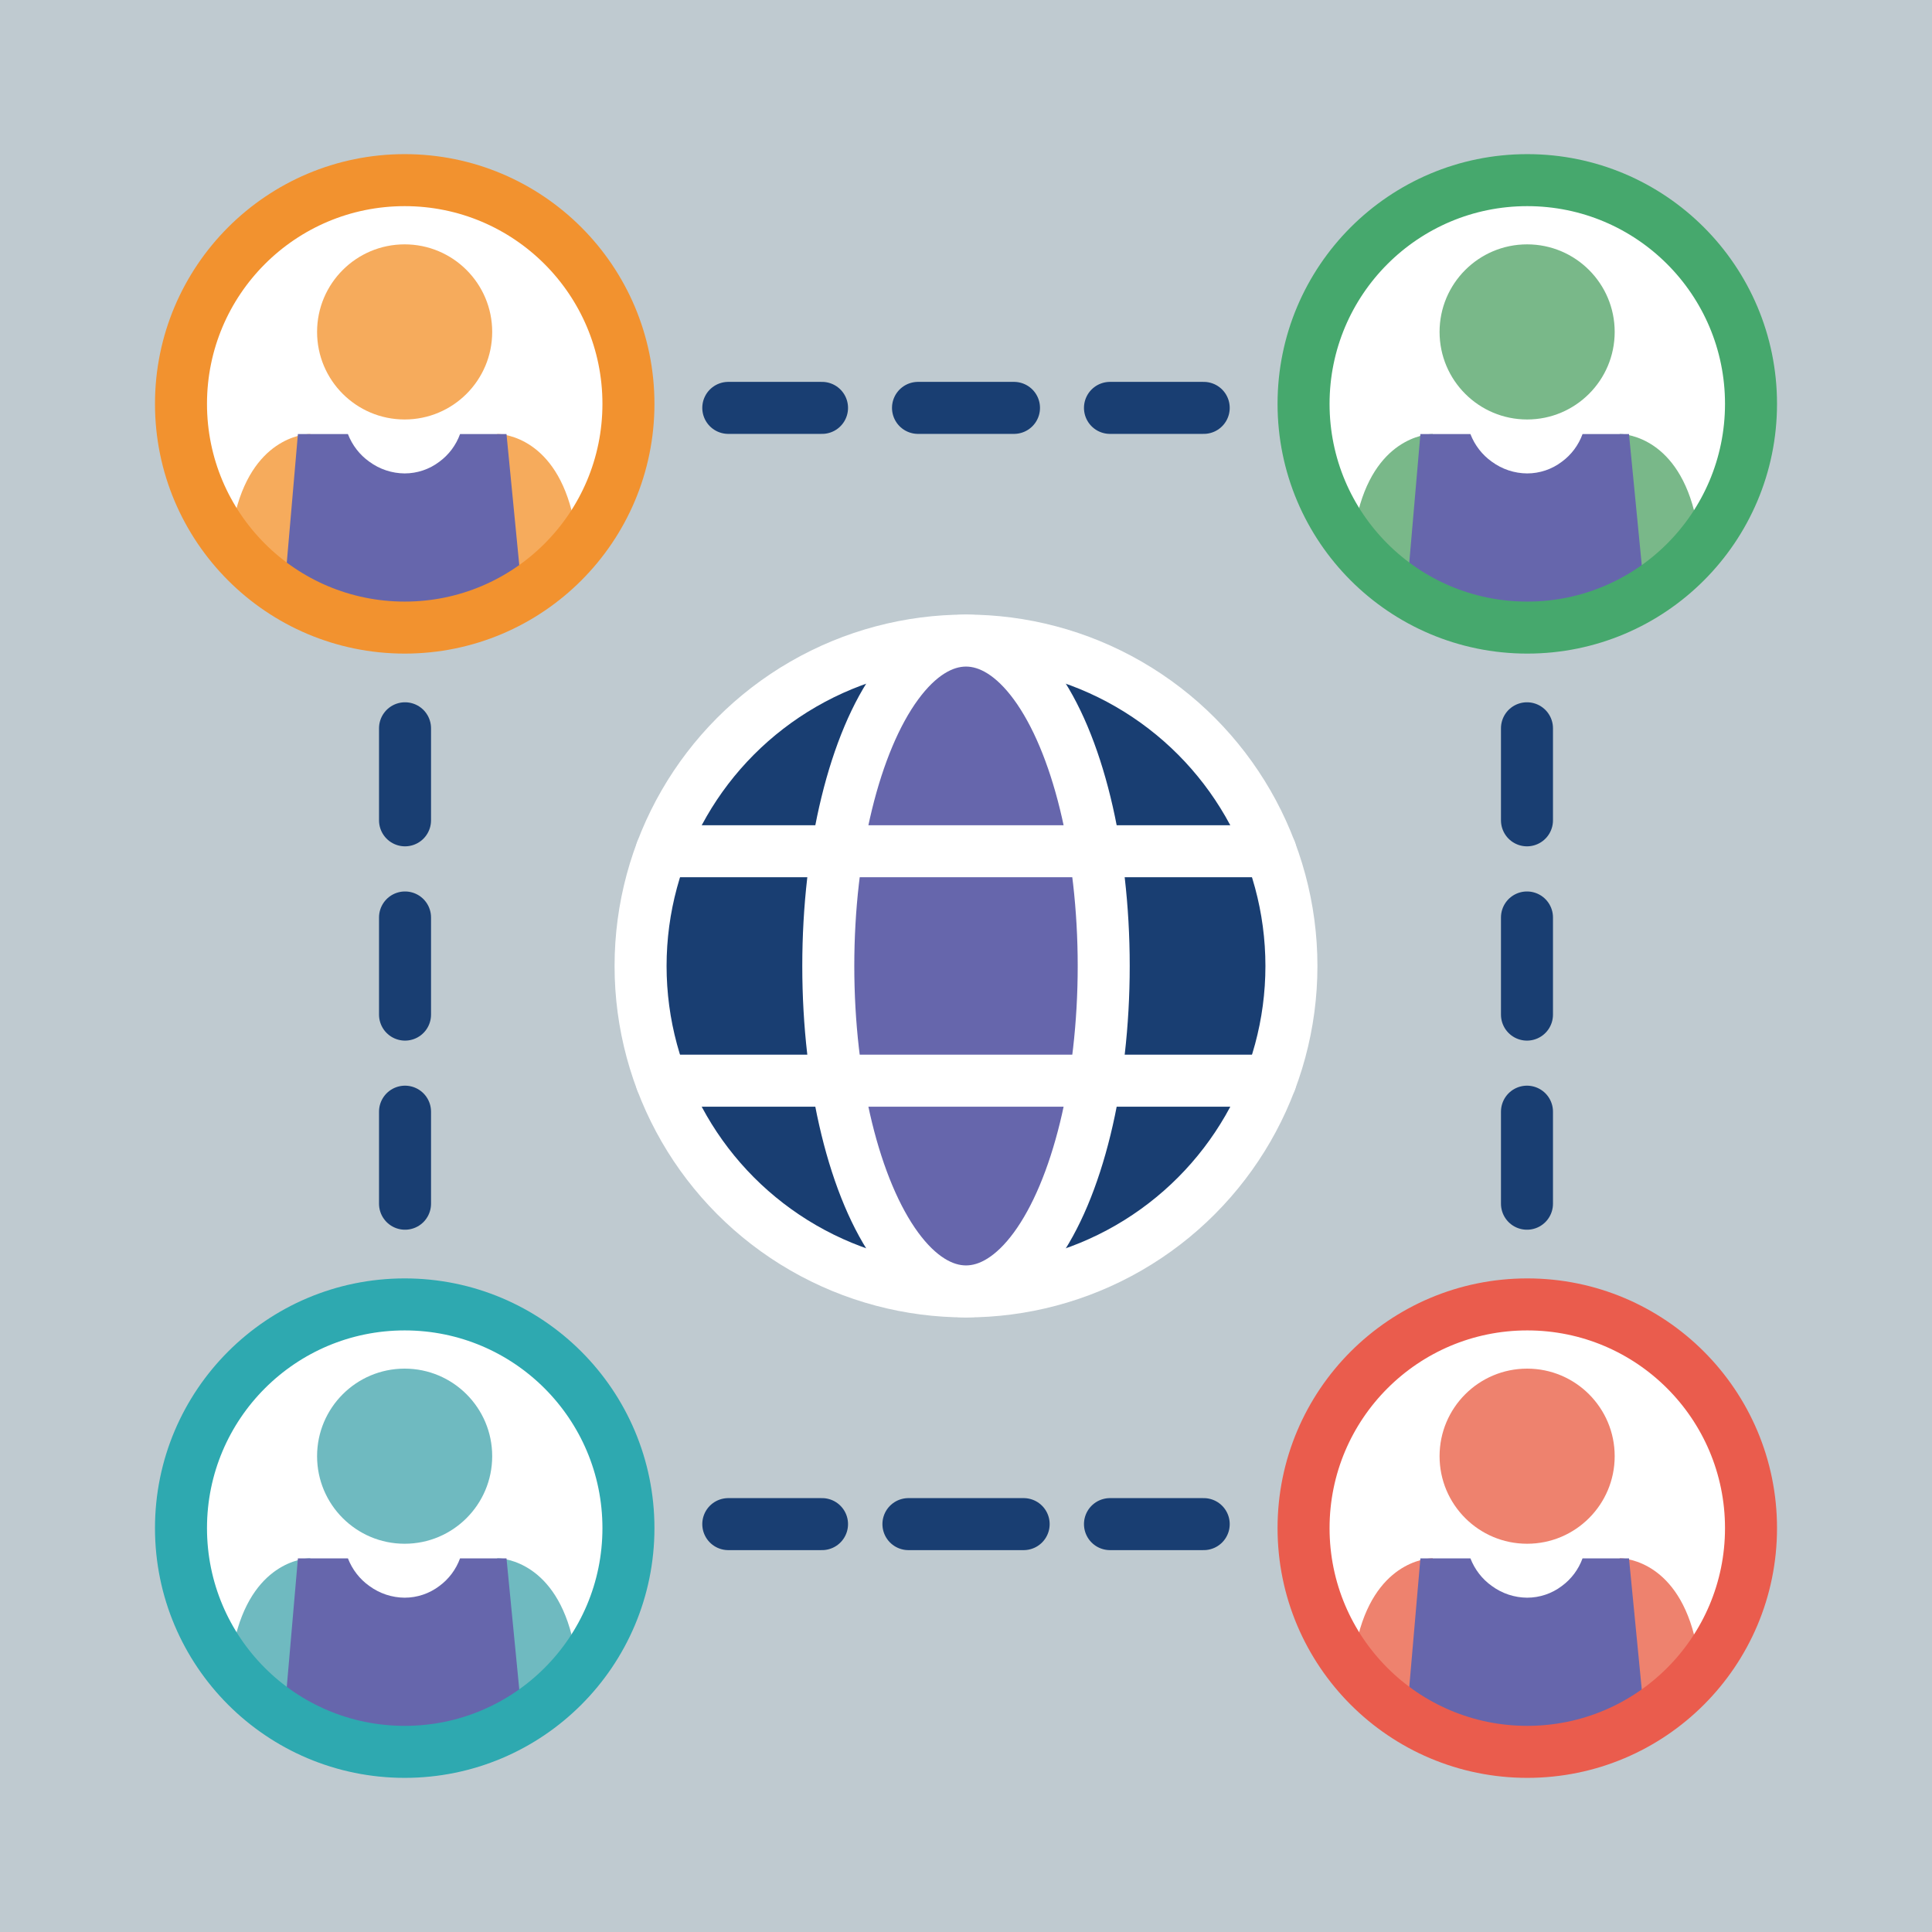 <?xml version="1.0" encoding="UTF-8"?><svg id="Layer_1" xmlns="http://www.w3.org/2000/svg" xmlns:xlink="http://www.w3.org/1999/xlink" viewBox="0 0 250 250"><defs><style>.cls-1,.cls-2,.cls-3,.cls-4,.cls-5,.cls-6,.cls-7,.cls-8,.cls-9,.cls-10{fill:none;}.cls-2{stroke:#2ea9b0;}.cls-2,.cls-3,.cls-11,.cls-4,.cls-5,.cls-6,.cls-7,.cls-12,.cls-8,.cls-9,.cls-10{stroke-linejoin:round;stroke-width:6.73px;}.cls-13{fill:#ee826e;}.cls-3,.cls-11,.cls-4,.cls-6,.cls-7,.cls-12,.cls-8{stroke-linecap:round;}.cls-3,.cls-4,.cls-6,.cls-8{stroke:#193e72;}.cls-11{fill:#6666ac;}.cls-11,.cls-7,.cls-12{stroke:#fff;}.cls-14{fill:#79b889;}.cls-4{stroke-dasharray:14.91 11.18;}.cls-5{stroke:#46a86d;}.cls-15{fill:#bfcad0;}.cls-16{clip-path:url(#clippath-1);}.cls-17{clip-path:url(#clippath-3);}.cls-18{clip-path:url(#clippath-2);}.cls-6{stroke-dasharray:12.57 12.57;}.cls-19{fill:#fff;}.cls-20{fill:#f6ab5c;}.cls-12{fill:#193e72;}.cls-21{fill:#6fbac0;}.cls-8{stroke-dasharray:12.42 12.42;}.cls-9{stroke:#ea5c4d;}.cls-10{stroke:#f2922f;}.cls-22{fill:#6666ac;}.cls-23{clip-path:url(#clippath);}</style><clipPath id="clippath"><circle class="cls-1" cx="52.38" cy="52.26" r="28.38"/></clipPath><clipPath id="clippath-1"><circle class="cls-1" cx="52.38" cy="197.74" r="28.38"/></clipPath><clipPath id="clippath-2"><circle class="cls-1" cx="197.63" cy="52.26" r="28.38"/></clipPath><clipPath id="clippath-3"><circle class="cls-1" cx="197.63" cy="197.74" r="28.38"/></clipPath></defs><g id="Group_13321"><g id="Group_103-3"><rect id="Rectangle_40-3" class="cls-15" width="250" height="250"/></g></g><line class="cls-3" x1="52.41" y1="94.24" x2="52.41" y2="106.15"/><line class="cls-6" x1="52.41" y1="118.72" x2="52.41" y2="137.57"/><line class="cls-3" x1="52.41" y1="143.85" x2="52.41" y2="155.76"/><line class="cls-3" x1="197.59" y1="94.24" x2="197.59" y2="106.15"/><line class="cls-6" x1="197.59" y1="118.72" x2="197.59" y2="137.57"/><line class="cls-3" x1="197.59" y1="143.85" x2="197.59" y2="155.76"/><circle class="cls-12" cx="125" cy="125" r="42.11"/><ellipse class="cls-11" cx="125" cy="125" rx="17.82" ry="42.11"/><polyline class="cls-7" points="85.6 110.15 108.32 110.15 141.68 110.15 164.41 110.15"/><polyline class="cls-7" points="85.6 139.84 108.32 139.84 141.68 139.84 164.41 139.84"/><g id="Group_13279"><g id="Path_14938"><path class="cls-19" d="M52.38,79.44c-7.26,0-14.09-2.83-19.22-7.96-5.13-5.13-7.96-11.96-7.96-19.22s2.83-14.09,7.96-19.22c5.13-5.13,11.96-7.96,19.22-7.96s14.09,2.83,19.22,7.96c5.13,5.13,7.96,11.96,7.96,19.22s-2.83,14.09-7.96,19.22c-5.13,5.13-11.96,7.96-19.22,7.96Z"/><path class="cls-19" d="M52.38,25.95c-7.03,0-13.64,2.74-18.61,7.71-4.97,4.97-7.71,11.58-7.71,18.61s2.74,13.64,7.71,18.61c4.97,4.97,11.58,7.71,18.61,7.71s13.64-2.74,18.61-7.71c4.97-4.97,7.71-11.58,7.71-18.61s-2.74-13.64-7.71-18.61c-4.97-4.97-11.58-7.71-18.61-7.71M52.38,24.21c15.49,0,28.05,12.56,28.05,28.05s-12.56,28.05-28.05,28.05-28.05-12.56-28.05-28.05,12.56-28.05,28.05-28.05Z"/></g><g class="cls-23"><g id="Mask_Group_36"><g id="Group_13099"><g id="Group_13095"><path id="Path_14919" class="cls-20" d="M64.35,56.16s6.63-.12,9.38,9.07c2.76,9.19,1.64,27.67,1.64,27.67h-7.52s-3.51-36.74-3.51-36.74Z"/></g><g id="Group_13096"><path id="Path_14919-2" class="cls-20" d="M40.15,56.16s-6.63-.12-9.39,9.07c-2.76,9.19-1.64,27.67-1.64,27.67h7.52s3.51-36.75,3.51-36.75Z"/></g><path id="Subtraction_1" class="cls-22" d="M69.13,92.88h-33.76l3.18-36.71h6.47c.56,1.44,1.52,2.69,2.78,3.58,1.32.97,2.92,1.5,4.56,1.51,1.62,0,3.2-.53,4.49-1.51,1.23-.9,2.16-2.15,2.68-3.58h6.01l3.58,36.71Z"/><circle id="Ellipse_24" class="cls-20" cx="52.36" cy="42.95" r="11.33"/></g></g></g><path id="Path_14939" class="cls-10" d="M52.37,23.31c15.99,0,28.95,12.96,28.95,28.95s-12.96,28.95-28.95,28.95-28.95-12.96-28.95-28.95h0c0-15.99,12.96-28.95,28.95-28.95Z"/></g><g id="Group_13279-2"><g id="Path_14938-2"><path class="cls-19" d="M52.38,224.92c-7.26,0-14.09-2.83-19.22-7.96-5.13-5.13-7.96-11.96-7.96-19.22s2.83-14.09,7.96-19.22c5.13-5.13,11.96-7.96,19.22-7.96s14.09,2.83,19.22,7.96c5.13,5.13,7.96,11.96,7.96,19.22s-2.83,14.09-7.96,19.22c-5.13,5.13-11.96,7.96-19.22,7.96Z"/><path class="cls-19" d="M52.38,171.43c-7.03,0-13.64,2.74-18.61,7.71-4.97,4.97-7.71,11.58-7.71,18.61s2.74,13.64,7.71,18.61c4.97,4.97,11.58,7.71,18.61,7.71s13.64-2.74,18.61-7.71,7.71-11.58,7.71-18.61-2.74-13.64-7.71-18.61c-4.97-4.97-11.58-7.71-18.61-7.71M52.38,169.69c15.49,0,28.05,12.56,28.05,28.05s-12.56,28.05-28.05,28.05-28.05-12.56-28.05-28.05,12.56-28.05,28.05-28.05Z"/></g><g class="cls-16"><g id="Mask_Group_36-2"><g id="Group_13099-2"><g id="Group_13095-2"><path id="Path_14919-2" class="cls-21" d="M64.35,201.64s6.63-.12,9.38,9.07c2.76,9.19,1.64,27.67,1.64,27.67h-7.52s-3.51-36.74-3.51-36.74Z"/></g><g id="Group_13096-2"><path id="Path_14919-2-2" class="cls-21" d="M40.15,201.64s-6.63-.12-9.39,9.07c-2.76,9.19-1.64,27.67-1.64,27.67h7.52s3.51-36.75,3.51-36.75Z"/></g><path id="Subtraction_1-2" class="cls-22" d="M69.13,238.36h-33.76l3.18-36.71h6.47c.56,1.44,1.52,2.69,2.78,3.58,1.32.97,2.92,1.5,4.56,1.51,1.62,0,3.2-.53,4.49-1.51,1.23-.9,2.16-2.15,2.68-3.58h6.01l3.58,36.71Z"/><circle id="Ellipse_24-2" class="cls-21" cx="52.36" cy="188.43" r="11.33"/></g></g></g><path id="Path_14939-2" class="cls-2" d="M52.37,168.79c15.99,0,28.95,12.96,28.95,28.95s-12.96,28.95-28.95,28.95-28.95-12.96-28.95-28.95h0c0-15.99,12.96-28.95,28.95-28.95Z"/></g><g id="Group_13279-3"><g id="Path_14938-3"><path class="cls-19" d="M197.63,79.44c-7.26,0-14.09-2.83-19.22-7.96-5.13-5.13-7.96-11.96-7.96-19.22s2.83-14.09,7.96-19.22c5.13-5.13,11.96-7.96,19.22-7.96s14.09,2.83,19.22,7.96c5.13,5.13,7.96,11.96,7.96,19.22s-2.83,14.09-7.96,19.22c-5.13,5.13-11.96,7.96-19.22,7.96Z"/><path class="cls-19" d="M197.63,25.95c-7.03,0-13.64,2.74-18.61,7.71-4.97,4.97-7.71,11.58-7.71,18.61s2.74,13.64,7.71,18.61c4.97,4.97,11.58,7.71,18.61,7.71s13.64-2.74,18.61-7.71c4.97-4.97,7.71-11.58,7.71-18.61s-2.74-13.64-7.71-18.61c-4.97-4.97-11.58-7.71-18.61-7.71M197.63,24.21c15.49,0,28.05,12.56,28.05,28.05s-12.56,28.05-28.05,28.05-28.05-12.56-28.05-28.05,12.56-28.05,28.05-28.05Z"/></g><g class="cls-18"><g id="Mask_Group_36-3"><g id="Group_13099-3"><g id="Group_13095-3"><path id="Path_14919-3" class="cls-14" d="M209.6,56.16s6.63-.12,9.38,9.07c2.76,9.19,1.64,27.67,1.64,27.67h-7.52s-3.51-36.74-3.51-36.74Z"/></g><g id="Group_13096-3"><path id="Path_14919-2-3" class="cls-14" d="M185.4,56.16s-6.63-.12-9.39,9.07c-2.76,9.19-1.64,27.67-1.64,27.67h7.52s3.51-36.75,3.51-36.75Z"/></g><path id="Subtraction_1-3" class="cls-22" d="M214.38,92.88h-33.76l3.18-36.71h6.47c.56,1.44,1.52,2.69,2.78,3.58,1.32.97,2.92,1.5,4.56,1.51,1.62,0,3.2-.53,4.49-1.51,1.23-.9,2.16-2.15,2.68-3.58h6.01l3.58,36.71Z"/><circle id="Ellipse_24-3" class="cls-14" cx="197.61" cy="42.95" r="11.33"/></g></g></g><path id="Path_14939-3" class="cls-5" d="M197.63,23.31c15.99,0,28.95,12.96,28.95,28.95s-12.96,28.95-28.95,28.95-28.95-12.96-28.95-28.95h0c0-15.99,12.96-28.95,28.95-28.95Z"/></g><g id="Group_13279-4"><g id="Path_14938-4"><path class="cls-19" d="M197.63,224.92c-7.26,0-14.09-2.83-19.22-7.96-5.13-5.13-7.96-11.96-7.96-19.22s2.83-14.09,7.96-19.22c5.13-5.13,11.96-7.96,19.22-7.96s14.09,2.83,19.22,7.96c5.13,5.13,7.96,11.96,7.96,19.22s-2.83,14.09-7.96,19.22c-5.13,5.13-11.96,7.96-19.22,7.96Z"/><path class="cls-19" d="M197.63,171.43c-7.03,0-13.64,2.74-18.61,7.71-4.97,4.97-7.71,11.58-7.71,18.61s2.74,13.64,7.71,18.61c4.97,4.97,11.58,7.71,18.61,7.71s13.64-2.74,18.61-7.71c4.97-4.97,7.71-11.58,7.71-18.61s-2.74-13.64-7.71-18.61c-4.97-4.97-11.58-7.71-18.61-7.71M197.63,169.69c15.49,0,28.05,12.56,28.05,28.05s-12.56,28.05-28.05,28.05-28.05-12.56-28.05-28.05,12.56-28.05,28.05-28.05Z"/></g><g class="cls-17"><g id="Mask_Group_36-4"><g id="Group_13099-4"><g id="Group_13095-4"><path id="Path_14919-4" class="cls-13" d="M209.6,201.64s6.63-.12,9.38,9.07c2.76,9.19,1.64,27.67,1.64,27.67h-7.52s-3.51-36.74-3.51-36.74Z"/></g><g id="Group_13096-4"><path id="Path_14919-2-4" class="cls-13" d="M185.4,201.64s-6.63-.12-9.39,9.07c-2.76,9.19-1.64,27.67-1.64,27.67h7.52s3.51-36.75,3.51-36.75Z"/></g><path id="Subtraction_1-4" class="cls-22" d="M214.38,238.36h-33.76l3.18-36.71h6.47c.56,1.44,1.52,2.69,2.78,3.58,1.32.97,2.92,1.5,4.56,1.51,1.62,0,3.2-.53,4.49-1.51,1.23-.9,2.16-2.15,2.68-3.58h6.01l3.58,36.71Z"/><circle id="Ellipse_24-4" class="cls-13" cx="197.61" cy="188.43" r="11.33"/></g></g></g><path id="Path_14939-4" class="cls-9" d="M197.63,168.79c15.99,0,28.95,12.96,28.95,28.95s-12.96,28.95-28.95,28.95-28.95-12.96-28.95-28.95h0c0-15.99,12.96-28.95,28.95-28.95Z"/></g><line class="cls-3" x1="94.24" y1="52.78" x2="106.37" y2="52.78"/><line class="cls-8" x1="118.79" y1="52.78" x2="137.42" y2="52.78"/><line class="cls-3" x1="143.63" y1="52.78" x2="155.76" y2="52.78"/><line class="cls-3" x1="94.24" y1="197.22" x2="106.37" y2="197.22"/><line class="cls-4" x1="117.55" y1="197.22" x2="138.04" y2="197.22"/><line class="cls-3" x1="143.63" y1="197.22" x2="155.76" y2="197.22"/></svg>
